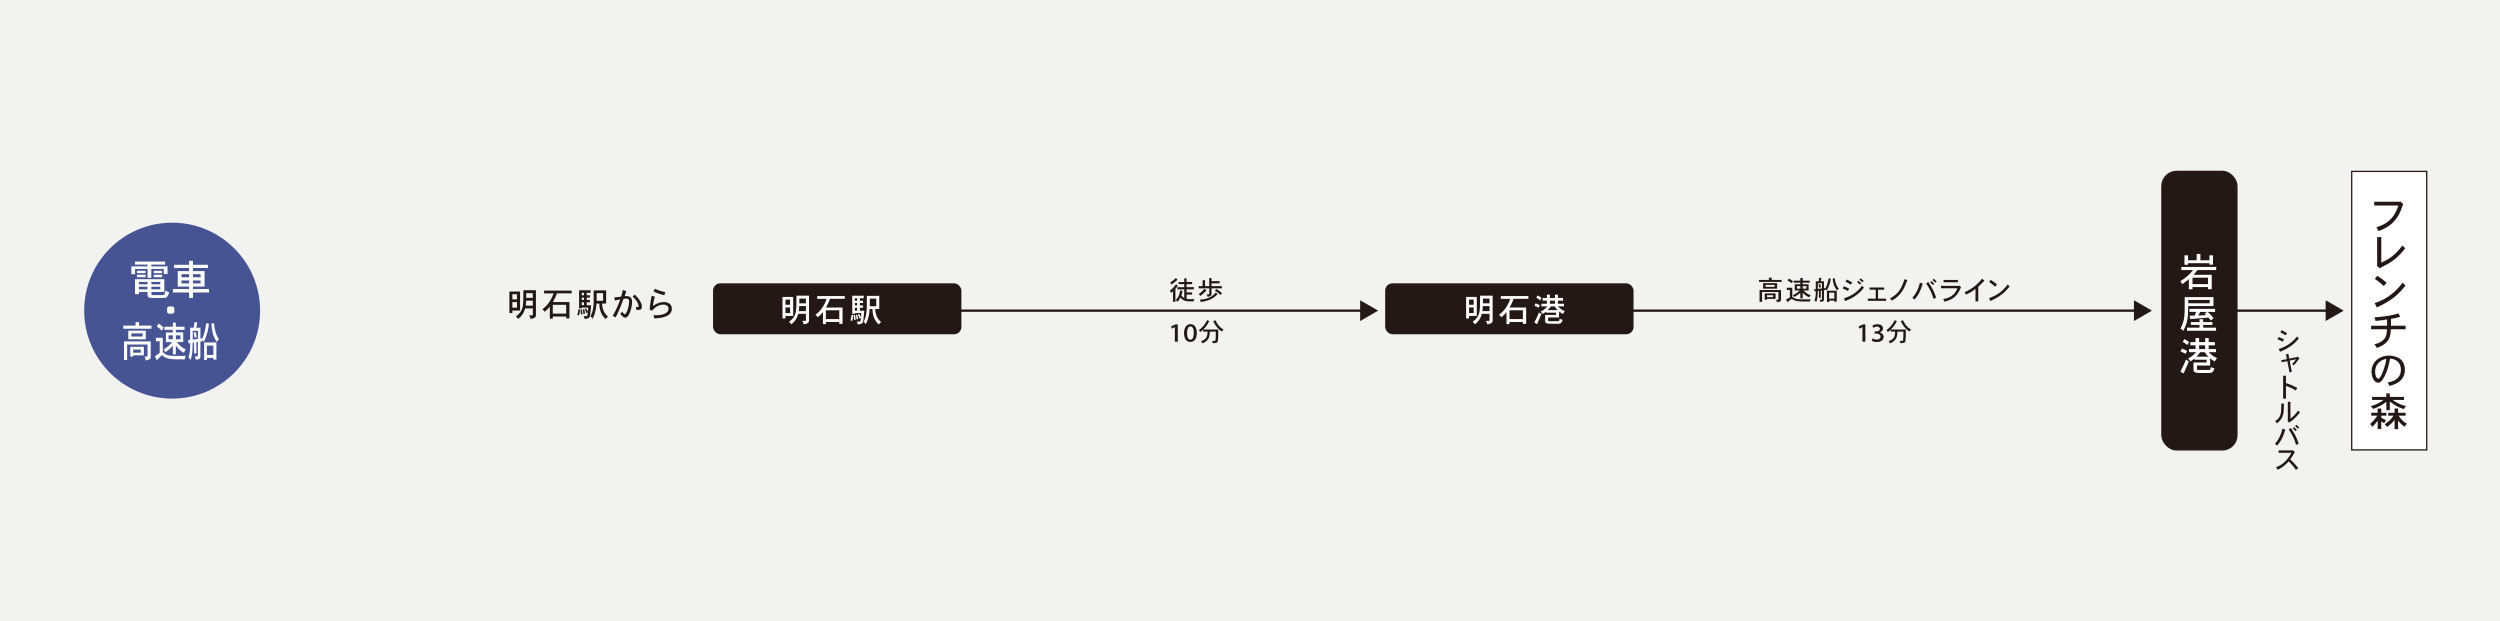 <?xml version="1.0" encoding="UTF-8"?>
<svg xmlns="http://www.w3.org/2000/svg" width="700" height="173.96" viewBox="0 0 700 173.96">
  <defs>
    <style>
      .cls-1 {
        fill: #f2f2f1;
      }

      .cls-2, .cls-3 {
        fill: #fff;
      }

      .cls-4 {
        fill: #231815;
      }

      .cls-5 {
        fill: #475493;
      }

      .cls-6 {
        stroke-width: .65px;
      }

      .cls-6, .cls-7 {
        fill: none;
      }

      .cls-6, .cls-7, .cls-3 {
        stroke: #231815;
        stroke-miterlimit: 10;
      }

      .cls-7, .cls-3 {
        stroke-width: .36px;
      }
    </style>
  </defs>
  <g id="_イヤー_1" data-name="レイヤー 1"/>
  <g id="_イヤー_2" data-name="レイヤー 2">
    <g id="design">
      <g>
        <rect class="cls-1" width="700" height="173.96"/>
        <g>
          <circle class="cls-5" cx="48.2" cy="86.98" r="24.63"/>
          <g>
            <path class="cls-2" d="M46.21,73.25v.83h-3.84v.51h4.54v2.13h-1.05v-1.42h-3.49v2.51h-1.05v-2.51h-3.5v1.47h-1.05v-2.18h4.55v-.51h-3.54v-.83h8.44Zm-.2,4.92v3.58h-3.62v.56c0,.3,.27,.32,.41,.32h1.66c1.08,0,1.3,0,1.4-.07,.12-.08,.32-.41,.52-1.24,.36,.25,.65,.42,1,.57-.46,1.41-.86,1.47-1.19,1.52-.24,.03-1.37,.03-1.95,.03-1.53,0-2.11,0-2.41-.1-.21-.07-.5-.21-.52-.74v-.85h-2.41v.6h-1.09v-4.18h8.21Zm-5.26-2.35v.65h-2.41v-.65h2.41Zm0,1.11v.68h-2.41v-.68h2.41Zm-1.86,2.02v.67h2.41v-.67h-2.41Zm0,1.34v.73h2.41v-.73h-2.41Zm3.5-1.34v.67h2.49v-.67h-2.49Zm0,1.34v.73h2.49v-.73h-2.49Zm3-4.47v.65h-2.35v-.65h2.35Zm0,1.11v.68h-2.35v-.68h2.35Z"/>
            <path class="cls-2" d="M54.04,73.02v1.12h4.19v.89h-4.19v.88h3.24v4.33h-3.24v.69h4.48v.97h-4.48v1.51h-1.09v-1.51h-4.53v-.97h4.53v-.69h-3.18v-4.33h3.18v-.88h-4.23v-.89h4.23v-1.12h1.09Zm-3.22,3.75v.86h2.13v-.86h-2.13Zm0,1.76v.83h2.13v-.83h-2.13Zm3.22-1.76v.86h2.12v-.86h-2.12Zm0,1.76v.83h2.12v-.83h-2.12Z"/>
            <path class="cls-2" d="M48.43,85.8l.38,.41v1.24l-.39,.37h-1.26l-.37-.37v-1.25l.39-.39h1.25Z"/>
            <path class="cls-2" d="M38.93,90.19v.98h3.47v.87h-7.89v-.87h3.45v-.98h.96Zm3.27,5.41v4.2c0,.83-.44,.94-1.44,1.13,0-.42-.13-.79-.27-1.09h.64c.12,0,.18-.05,.18-.2v-3.17h-5.71v4.31h-.87v-5.19h7.48Zm-1.38-3.02v2.42h-4.9v-2.42h4.9Zm-.54,4.51v2.4h-3v.34h-.8v-2.73h3.8Zm-3.51-3.73v.87h3.17v-.87h-3.17Zm.51,4.52v.86h2.14v-.86h-2.14Z"/>
            <path class="cls-2" d="M45.58,94.59v3.96c.66,.74,1.55,1.11,3.32,1.11h2.29c.21-.01,.3-.02,.81-.05-.12,.32-.21,.7-.28,1.02-3.92,0-4.96,0-6.4-1.2-.46,.49-.98,1.03-1.42,1.45l-.53-1.12c.46-.32,.92-.63,1.35-.94v-3.27h-1.07v-.96h1.94Zm-1.15-4c.46,.28,.99,.73,1.41,1.18l-.55,.8c-.42-.45-.9-.87-1.4-1.19l.54-.79Zm4.8-.27v1.16h2.44v.88h-2.44v.72h2.07v2.7h-1.79c.48,.62,.94,1.07,1.36,1.39,.23,.19,.55,.39,1.15,.66-.22,.27-.41,.58-.5,.95-1.01-.48-1.6-1.15-2.29-2v2.44h-.83v-2.42c-.44,.51-.89,.97-2.1,1.83-.15-.29-.32-.53-.52-.76,1.21-.73,1.74-1.29,2.43-2.08h-1.75v-2.7h1.94v-.72h-2.33v-.88h2.33v-1.16h.83Zm-2.04,3.57v1.1h1.2v-1.1h-1.2Zm2.04,0v1.1h1.29v-1.1h-1.29Z"/>
            <path class="cls-2" d="M56.12,91.75v3.06l.39-.07v.31c.65-1.31,.99-2.68,1.22-4.56l.77,.15c-.12,1.14-.46,3.28-1.45,5.13-.17-.22-.36-.42-.55-.56v.39l-.39,.06v4.13c0,.73-.34,.86-1.31,.92,0-.3-.09-.65-.24-.93h.68c.1,0,.17-.05,.17-.2v-3.82l-.42,.06v3.13h-.64v-3.03l-.41,.06c0,1.79-.06,3.3-.53,4.82-.16-.27-.38-.49-.64-.66,.23-.79,.5-1.73,.5-4.06l-.47,.07-.11-.94,.56-.05v-3.41h1c.07-.46,.14-1.01,.21-1.57l.78,.12c-.07,.51-.18,1.03-.28,1.46h1.14Zm-2.15,.87v2.48c.48-.06,.99-.13,1.44-.2v-2.28h-1.44Zm.55,1.96c-.08-.46-.19-.96-.32-1.41l.55-.23c.12,.45,.26,.96,.35,1.44l-.57,.21Zm6.07,1.3v4.81h-.84v-.49h-1.82v.6h-.77v-4.92h3.43Zm-2.66,.88v2.62h1.82v-2.62h-1.82Zm1.99-6.31c.13,1.74,.52,3.3,1.39,4.56-.2,.2-.41,.44-.6,.73-.92-1.3-1.31-2.59-1.55-5.12l.76-.17Z"/>
          </g>
          <g>
            <rect class="cls-4" x="605.34" y="47.99" width="21" height="77.98" rx="4.1" ry="4.1"/>
            <rect class="cls-7" x="605.34" y="47.99" width="21" height="77.98" rx="4.1" ry="4.1"/>
          </g>
          <g>
            <path class="cls-2" d="M620.53,74.74v.88h-5.25c-.38,.51-.71,.93-1.09,1.32h5.1v4.04h-1.06v-.6h-4.33v.61h-1.02v-2.82c-.69,.57-.96,.77-1.82,1.41-.2-.36-.34-.56-.59-.83,1.59-.99,2.74-1.98,3.59-3.13h-3.3v-.88h9.78Zm-4.42-3.64v1.78h2.53v-1.39h1v2.62h-1v-.41h-5.99v.43h-1v-2.63h1v1.38h2.42v-1.78h1.03Zm-2.21,6.65v1.8h4.33v-1.8h-4.33Z"/>
            <path class="cls-2" d="M619.77,83.2v2.49h-7.08c0,3.41-.17,4.62-1.38,6.95-.23-.28-.52-.49-.8-.62,.54-.97,1.11-2.3,1.19-4.61,.02-.74,.02-2.13,.02-4.21h8.04Zm-2.88,6.19v.78h2.59v.81h-2.59v.76h3.61v.87h-8.14v-.87h3.51v-.76h-2.44v-.81h2.44v-.78h1.02Zm-4.17-5.41v.93h6v-.93h-6Zm7.51,2.52v.84h-2.07c.81,.77,1.01,.97,1.67,1.74l-.81,.63c-.19-.27-.4-.54-.64-.8-1.61,.16-3.82,.33-5.11,.44l-.18-.98c.47,0,.94-.01,1.43-.01,.14-.33,.26-.68,.39-1.03h-1.87v-.84h7.19Zm-2.92,1.36l.63-.51h-1.9c-.16,.31-.34,.67-.52,1.01,.68-.02,1.42-.08,2.2-.13l-.41-.37Z"/>
            <path class="cls-2" d="M610.52,104.05c.57-1.09,1.11-2.3,1.54-3.35,.32,.18,.59,.36,.84,.5-.13,.28-1.3,2.98-1.49,3.38l-.9-.52Zm.42-6.44c.51,.16,1.01,.41,1.44,.64l-.42,.83c-.4-.24-.9-.47-1.4-.69l.38-.79Zm1.49-1.01c-.38-.31-.82-.64-1.27-.92l.5-.74c.44,.24,.92,.57,1.28,.84l-.51,.82Zm6-1.93v1.13h1.73v.9h-1.73v1.03h2.06v.89h-2.02c.46,.54,1.06,1.07,2.32,1.66-.27,.26-.5,.6-.67,.94-.47-.29-.89-.58-1.29-.9v2.02h-3.67v.91c0,.34,.33,.34,.37,.34h2.1c.98,0,1.12,0,1.18-.07,.08-.1,.09-.16,.22-.72,.32,.13,.66,.24,1,.33-.32,1.19-.74,1.31-1.72,1.31h-1.83c-1.23,0-2.31,0-2.31-.84v-2.11h3.67v-.77h-3.4v-.33c-.36,.31-.73,.57-1.13,.78-.14-.28-.37-.57-.66-.76,.93-.51,1.42-.88,2.28-1.8h-2.02v-.89h1.84v-1.03h-1.46v-.9h1.46v-1.13h1.01v1.13h1.7v-1.13h.98Zm-2.37,3.95c-.29,.4-.62,.87-1.03,1.25h3.32c-.4-.37-.78-.83-1.03-1.25h-1.25Zm-.31-1.92v1.03h1.7v-1.03h-1.7Z"/>
          </g>
          <rect class="cls-3" x="658.48" y="47.99" width="21" height="77.98"/>
          <g>
            <path class="cls-4" d="M672.14,56.44l.74,.69c-.14,.31-.2,.48-.24,.63-1.49,4.93-4.84,6.31-6.74,6.95-.07-.39-.27-.79-.5-1.08,2.69-.86,4.82-2.09,6.15-6.09h-6.77v-1.06h7.21l.14-.06Z"/>
            <path class="cls-4" d="M666.76,66.36v7.17c1.94-.86,3.79-1.91,5.92-4.81,.24,.28,.53,.57,.8,.77-1.65,2.13-3.19,3.65-6.53,5.27-.14,.07-.28,.12-.61,.38l-.83-.73,.09-.22v-7.81h1.17Z"/>
            <path class="cls-4" d="M664.9,84.87c.94-.31,3.7-1.22,6.27-3.88,.62-.66,1.1-1.21,1.59-1.88,.2,.31,.48,.61,.8,.83-2.43,2.99-4.14,4.32-8.06,6.14l-.59-1.22Zm2.57-4.78c-.67-.63-1.52-1.34-2.52-1.99l.68-.88c.92,.56,1.77,1.18,2.63,1.93l-.79,.93Z"/>
            <path class="cls-4" d="M669.47,91.21h4.1v.99h-4.15c-.06,1.82-.21,3.92-3.92,5.22-.13-.32-.37-.7-.68-1,.87-.24,1.99-.57,2.75-1.49,.66-.8,.72-1.61,.79-2.73h-4.45v-.99h4.47v-1.77c-.76,.14-2.01,.33-3.23,.43-.04-.32-.17-.69-.34-1,2.49-.21,4.38-.42,6.74-1.11l.5,.96c-.98,.27-1.69,.42-2.57,.56v1.93Z"/>
            <path class="cls-4" d="M668.56,107.09c2.61-.44,3.69-1.72,3.69-3.57s-1.12-2.97-3.04-3.11c-.58,3.61-1.83,5.71-2.46,6.35-.32,.33-.64,.4-.86,.4-1.08,0-1.87-1.5-1.87-3.09,0-2.64,2.1-4.51,5.03-4.51,1.14,0,2.57,.47,3.3,1.21,.7,.72,1.02,1.72,1.02,2.71,0,3.19-2.64,4.15-4.37,4.58-.11-.39-.27-.7-.46-.98Zm-3.53-3.03c0,1.11,.43,1.98,.92,1.98,.37,0,.72-.79,.91-1.18,.58-1.28,1.16-2.98,1.31-4.38-1.71,.33-3.14,1.54-3.14,3.58Z"/>
            <path class="cls-4" d="M666.76,114.39v1.19h1.43v.81h-1.43v.54c.36,.27,.8,.49,1.31,.72-.17,.31-.32,.56-.49,.84-.26-.11-.52-.28-.82-.49v2.13h-1.02v-2.29c-.67,.84-.84,1.04-1.5,1.68-.18-.3-.39-.56-.6-.8,.64-.61,1.32-1.26,2.02-2.34h-1.72v-.81h1.8v-1.19h1.02Zm2.39-4.25v1h3.98v.84h-3.18c1.66,1.22,2.87,1.51,3.73,1.7-.22,.26-.44,.54-.58,.86-.91-.26-1.93-.56-3.95-2.11v2.42h-.98v-2.33c-1.03,.82-2.2,1.49-3.73,1.99-.16-.28-.36-.54-.61-.8,1.22-.32,2.42-.84,3.54-1.72h-3.19v-.84h3.99v-1h.98Zm2.32,4.25v1.19h2.11v.81h-1.96c.71,1.16,1.49,1.75,2.29,2.25-.23,.26-.42,.52-.6,.87-.7-.46-1.04-.77-1.84-1.74v2.38h-.99v-2.55c-.71,.86-1.13,1.24-2.11,1.94-.2-.28-.38-.49-.67-.77,.81-.5,1.77-1.24,2.49-2.38h-1.48v-.81h1.77v-1.19h.99Z"/>
          </g>
          <g>
            <path class="cls-4" d="M329.12,84.51h-.68v-2.94c-.12,.13-.27,.28-.44,.43-.13-.18-.26-.34-.46-.56,.59-.5,1.04-.87,1.75-1.84l.51,.46c-.43,.53-.53,.64-.68,.8v3.66Zm.59-6.18c-.47,.47-1.03,.89-1.68,1.31-.1-.15-.24-.33-.4-.53,.56-.33,1.05-.7,1.63-1.26l.45,.49Zm2.54-.39v1.02h1.55v.59h-1.55v.85h2.03v.62h-2.03v.86h1.54v.6h-1.54v1.19c.45,.1,.59,.1,.93,.1,.43,0,.5,0,1.24-.03-.1,.2-.19,.4-.25,.66-2.13,0-2.65-.01-3.65-1.08-.3,.56-.44,.79-.82,1.18-.14-.19-.3-.33-.47-.49,.33-.35,.64-.73,.88-1.38,.07-.19,.25-.7,.32-1.31l.7,.14c-.08,.42-.15,.67-.33,1.25,.24,.38,.57,.62,.79,.74v-2.42h-1.92v-.62h1.92v-.85h-1.59v-.59h1.59v-1.02h.67Z"/>
            <path class="cls-4" d="M339.23,77.84v.88h2.27v.62h-2.27v.77h2.89v.63h-2.89v1.68c0,.16-.04,.27-.17,.36-.21,.16-.51,.27-.93,.34-.04-.26-.1-.44-.28-.7h.62c.08,0,.12-.05,.12-.13v-1.55h-2.96v-.63h1.1v-1.66h.68v1.66h1.17v-2.26h.65Zm-1.42,3.47c-.61,.67-1.16,1.16-1.73,1.56-.13-.23-.28-.39-.44-.55,.6-.38,1.08-.85,1.62-1.44l.55,.42Zm3.11,1.01c-.44,.5-.89,.99-1.9,1.46-.47,.22-1.33,.56-2.8,.79-.07-.26-.13-.42-.27-.67,2.73-.16,3.77-1.19,4.46-1.99l.5,.41Zm.83,.26c-.47-.43-.95-.79-1.58-1.19l.39-.48c.62,.39,.99,.65,1.62,1.15l-.43,.52Z"/>
          </g>
          <g>
            <path class="cls-4" d="M328.98,91.6h-.02l-.88,.44-.16-.64,1.16-.56h.7v4.82h-.82v-4.06Z"/>
            <path class="cls-4" d="M331.53,93.27c0-1.53,.7-2.51,1.82-2.51s1.76,.98,1.76,2.45c0,1.54-.62,2.54-1.82,2.54h-.01c-1.09,0-1.74-.96-1.76-2.48Zm2.73-.04c0-1.15-.3-1.83-.94-1.83-.56,0-.94,.67-.94,1.83-.02,1.21,.36,1.88,.93,1.88h0c.62,0,.94-.69,.94-1.88Z"/>
            <path class="cls-4" d="M336.87,92.86v-.53c-.23,.22-.52,.45-.75,.63-.13-.2-.27-.37-.44-.53,.27-.19,.72-.5,1.25-1.14,.14-.16,.68-.82,1.06-1.65l.62,.27c-.53,1.06-1.11,1.77-1.69,2.35h4.2c0,.86,0,2.95-.16,3.38-.12,.36-.34,.38-1.36,.47-.04-.21-.13-.44-.24-.65h.73c.22,0,.25-.13,.29-.59,.04-.51,.06-1.33,.06-2.02h-1.67c-.08,1.45-.21,2.48-2.08,3.3-.07-.21-.21-.41-.41-.62,.62-.2,1.21-.53,1.53-1.1,.23-.43,.27-.92,.32-1.59h-1.25Zm3.44-3.19c.69,1.33,1.15,1.95,2.29,2.63-.2,.15-.39,.35-.48,.54-.59-.41-1.53-1.06-2.42-2.91l.62-.27Z"/>
          </g>
          <g>
            <path class="cls-4" d="M496.07,77.75v.63h2.78v.56h-6.32v-.56h2.77v-.63h.77Zm2.62,3.46v2.69c0,.53-.36,.6-1.16,.73,0-.27-.1-.5-.22-.7h.51c.1,0,.14-.03,.14-.13v-2.03h-4.58v2.76h-.7v-3.32h5.99Zm-1.1-1.94v1.55h-3.92v-1.55h3.92Zm-.43,2.88v1.54h-2.4v.22h-.64v-1.75h3.04Zm-2.81-2.39v.56h2.54v-.56h-2.54Zm.41,2.89v.55h1.71v-.55h-1.71Z"/>
            <path class="cls-4" d="M501.84,80.57v2.54c.53,.47,1.24,.71,2.66,.71h1.83c.17,0,.24-.01,.65-.03-.1,.21-.17,.45-.22,.65-3.14,0-3.97,0-5.12-.77-.37,.31-.79,.66-1.13,.93l-.42-.72c.37-.21,.73-.4,1.08-.6v-2.09h-.86v-.62h1.55Zm-.92-2.56c.37,.18,.79,.47,1.13,.76l-.44,.51c-.33-.29-.72-.56-1.12-.76l.43-.5Zm3.84-.17v.74h1.96v.56h-1.96v.46h1.65v1.73h-1.43c.39,.4,.75,.68,1.09,.89,.19,.12,.44,.25,.92,.42-.18,.17-.33,.37-.4,.61-.81-.3-1.28-.73-1.83-1.28v1.56h-.67v-1.55c-.36,.33-.71,.62-1.68,1.17-.12-.19-.26-.34-.42-.49,.97-.47,1.39-.82,1.94-1.33h-1.4v-1.73h1.56v-.46h-1.87v-.56h1.87v-.74h.67Zm-1.63,2.28v.7h.96v-.7h-.96Zm1.63,0v.7h1.03v-.7h-1.03Z"/>
            <path class="cls-4" d="M510.71,78.75v1.96l.31-.04v.2c.52-.84,.79-1.71,.98-2.92l.62,.1c-.1,.73-.37,2.1-1.16,3.29-.13-.14-.29-.27-.44-.36v.25l-.31,.04v2.65c0,.47-.27,.55-1.05,.59,0-.19-.07-.42-.19-.59h.54c.08,0,.13-.03,.13-.13v-2.45l-.33,.04v2h-.51v-1.94l-.33,.04c0,1.15-.05,2.11-.42,3.08-.13-.17-.3-.31-.51-.42,.19-.5,.4-1.1,.4-2.6l-.38,.04-.09-.6,.45-.03v-2.18h.8c.06-.3,.11-.65,.17-1.01l.62,.07c-.06,.33-.14,.66-.22,.93h.91Zm-1.72,.56v1.59c.39-.04,.79-.08,1.16-.13v-1.46h-1.16Zm.44,1.25c-.07-.3-.16-.62-.26-.9l.44-.15c.1,.29,.21,.62,.28,.92l-.46,.13Zm4.86,.83v3.08h-.67v-.31h-1.45v.39h-.62v-3.15h2.74Zm-2.13,.56v1.68h1.45v-1.68h-1.45Zm1.59-4.04c.1,1.11,.42,2.11,1.11,2.92-.16,.13-.33,.28-.48,.47-.73-.83-1.05-1.66-1.24-3.28l.61-.11Z"/>
            <path class="cls-4" d="M517.42,81.46c-.63-.33-.99-.49-1.45-.67l.28-.62c.54,.19,.81,.3,1.51,.65l-.33,.63Zm-1.1,2.07c1.98-.62,3.78-1.73,5.09-3.57,.11,.24,.3,.44,.5,.6-1.74,2.18-3.58,3.06-5.27,3.75l-.33-.78Zm1.91-3.83c-.66-.42-.96-.59-1.5-.85l.36-.58c.57,.27,1.09,.56,1.54,.83l-.4,.6Zm2.56,0c-.23-.24-.5-.5-.79-.75l.32-.35c.31,.24,.6,.5,.83,.73l-.36,.36Zm.21-1.77c.29,.23,.58,.48,.85,.75l-.39,.33c-.24-.24-.54-.5-.82-.72l.36-.36Z"/>
            <path class="cls-4" d="M527.57,80.5v.62h-1.72v2.5h2.26v.61h-5.12v-.61h2.21v-2.5h-1.71v-.62h4.09Z"/>
            <path class="cls-4" d="M534.05,78.44c-.82,2.24-1.63,4.16-4.33,5.76-.12-.24-.3-.47-.53-.63,2.13-1.2,3.13-2.36,4.07-5.39l.79,.26Z"/>
            <path class="cls-4" d="M538.37,79.42c-.49,1.55-.99,3.03-2.34,4.47-.14-.2-.35-.4-.57-.53,1.05-1.13,1.71-2.49,2.12-4.23l.79,.29Zm1.56-.45c1.45,2.2,1.72,3,2.19,4.39l-.75,.31c-.5-1.74-.82-2.38-2.05-4.34l.61-.36Zm1.3,.85c-.22-.23-.5-.51-.79-.78l.36-.34c.27,.24,.57,.53,.79,.76l-.36,.36Zm.21-1.78c.29,.23,.58,.49,.82,.74l-.37,.36c-.22-.23-.51-.5-.79-.73l.34-.38Z"/>
            <path class="cls-4" d="M548.68,80.01l.41,.39c-.55,1.19-.67,1.46-1.05,1.95-.68,.9-1.64,1.63-3.61,2.14-.04-.28-.16-.55-.35-.76,2.8-.36,3.62-2.11,4.01-3.01h-4.61v-.67h5.05l.15-.04Zm-.46-1.63v.66h-4.02v-.66h4.02Z"/>
            <path class="cls-4" d="M553.92,84.39h-.78v-3.5c-.7,.56-1.59,1.13-2.68,1.62-.07-.24-.22-.49-.4-.7,2.03-.82,3.69-2.22,4.92-3.77l.66,.56c-1,1.01-1.12,1.12-1.72,1.67v4.12Z"/>
            <path class="cls-4" d="M556.93,83.47c.63-.21,2.47-.82,4.18-2.59,.42-.44,.73-.81,1.06-1.25,.13,.21,.32,.41,.53,.56-1.62,2-2.77,2.88-5.38,4.1l-.39-.82Zm1.71-3.19c-.44-.42-1.02-.9-1.68-1.33l.45-.59c.62,.37,1.18,.79,1.76,1.29l-.53,.62Z"/>
          </g>
          <g>
            <path class="cls-4" d="M521.5,91.6h-.02l-.88,.44-.16-.64,1.16-.56h.7v4.82h-.82v-4.06Z"/>
            <path class="cls-4" d="M524.32,94.76c.19,.12,.67,.32,1.17,.32,.79,0,1.07-.46,1.06-.82,0-.61-.6-.85-1.19-.85h-.46v-.62h.46c.46,0,1.02-.21,1.02-.7,0-.33-.24-.64-.84-.64-.42,0-.85,.19-1.06,.33l-.21-.61c.28-.2,.84-.39,1.44-.39,1.03,0,1.53,.56,1.53,1.18,0,.5-.3,.92-.93,1.13v.02c.62,.1,1.11,.56,1.11,1.2,0,.81-.68,1.46-1.91,1.46-.62,0-1.15-.18-1.41-.36l.21-.64Z"/>
            <path class="cls-4" d="M529.39,92.86v-.53c-.23,.22-.52,.45-.75,.63-.13-.2-.27-.37-.44-.53,.27-.19,.72-.5,1.25-1.14,.14-.16,.68-.82,1.06-1.65l.62,.27c-.53,1.06-1.11,1.77-1.69,2.35h4.2c0,.86,0,2.95-.16,3.38-.12,.36-.34,.38-1.36,.47-.04-.21-.13-.44-.24-.65h.73c.22,0,.25-.13,.29-.59,.04-.51,.06-1.33,.06-2.02h-1.67c-.08,1.45-.21,2.48-2.08,3.3-.07-.21-.21-.41-.41-.62,.62-.2,1.21-.53,1.53-1.1,.23-.43,.27-.92,.32-1.59h-1.25Zm3.44-3.19c.69,1.33,1.15,1.95,2.29,2.63-.2,.15-.39,.35-.48,.54-.59-.41-1.53-1.06-2.42-2.91l.62-.27Z"/>
          </g>
          <g>
            <path class="cls-4" d="M145.62,81.63v5.32h-2.16v.7h-.83v-6.02h2.99Zm-2.16,.74v1.46h1.29v-1.46h-1.29Zm0,2.2v1.57h1.29v-1.57h-1.29Zm6.6-3.31v6.86c0,.75-.29,.94-1.48,1.19-.06-.33-.18-.66-.42-.99h.9c.09,0,.13-.05,.13-.16v-1.81h-2.13c-.39,1.4-1.05,2.2-1.95,2.95-.17-.28-.41-.5-.65-.7,1.72-1.26,1.98-2.53,2.05-4.14,.02-.47,.04-1.08,.04-3.2h3.52Zm-.87,4.33v-1.41h-1.87c-.02,.41-.06,.96-.11,1.41h1.98Zm-1.85-3.5v1.32h1.85v-1.32h-1.85Z"/>
            <path class="cls-4" d="M160.07,81.35v.79h-4.14c-.32,.89-.57,1.48-1.12,2.44h4.63v4.58h-.91v-.53h-3.75v.6h-.83v-3.37c-.55,.67-.94,1.06-1.45,1.44-.15-.25-.34-.49-.66-.69,.62-.46,2.18-1.63,3.16-4.46h-2.65v-.79h7.72Zm-5.29,4v2.46h3.75v-2.46h-3.75Z"/>
            <path class="cls-4" d="M162.42,86.69c-.08,.85-.15,1.19-.28,1.64l-.49-.14c.19-.6,.27-1.14,.3-1.56l.47,.06Zm2.94-5.4v.7h-1.08v.68h.9v.64h-.9v.67h.89v.66h-.89v.83h1.24c-.15,1.6-.26,2.82-.38,3.17-.1,.27-.21,.38-.52,.49-.23,.09-.63,.19-.9,.2-.05-.3-.14-.56-.35-.81h.64c.2,0,.31,0,.38-.06,.07-.08,.15-.65,.19-.97l-.44,.12c-.09-.41-.28-.81-.41-1.11l.37-.13c.21,.33,.36,.6,.5,.95,.06-.44,.07-.87,.08-1.19h-1.78v.2h-.75v-5.05h3.21Zm-2.42,5.37c.09,.46,.12,.68,.19,1.31l-.46,.08c-.04-.67-.05-.81-.15-1.36l.42-.04Zm-.05-4.67v.68h.62v-.68h-.62Zm0,1.32v.67h.62v-.67h-.62Zm0,1.32v.83h.62v-.83h-.62Zm.66,1.94c.11,.33,.23,.79,.31,1.2l-.5,.14c-.02-.51-.11-.91-.19-1.25l.39-.09Zm6.16-5.28v3.69h-1.12c.04,1.82,.72,2.86,1.66,3.68-.31,.19-.54,.44-.67,.68-.56-.55-1.74-1.7-1.78-4.35h-.78c-.16,2.4-.69,3.46-1.09,4.25-.15-.24-.42-.55-.6-.7,.82-1.39,.88-3.22,.9-4.01,0-.13,0-.23,0-3.22h3.47Zm-2.65,.78v2.15h1.81v-2.15h-1.81Z"/>
            <path class="cls-4" d="M175.37,81.51c-.13,.43-.35,1.05-.46,1.42,.2-.02,.36-.03,.5-.03,1.57,0,1.57,1.26,1.57,1.62,0,1.12-.33,2.36-.66,3.11-.53,1.24-.96,1.32-1.26,1.32-.56,0-1.18-.81-1.38-1.09,.26-.24,.42-.42,.54-.6,.2,.31,.51,.75,.73,.75,.4,0,.81-1.38,.95-1.88,.2-.74,.26-1.22,.26-1.78,0-.26,0-.74-.89-.74-.16,0-.37,.02-.68,.05-.38,1.06-1.24,3.43-2.2,5.2l-.82-.44c.83-1.33,1.56-3.08,2.12-4.59-.38,.06-.49,.08-1.52,.33l-.14-.9c.52,0,1.25-.12,1.89-.2,.12-.34,.36-1.17,.48-1.86l.95,.32Zm2.39,.99c.48,.48,.94,.95,1.35,1.63,.33,.52,.61,1.08,.61,1.69,0,.78-.28,.96-1.03,.96-.17,0-.35,0-.55-.04,0-.06,0-.14,0-.2,0-.19-.03-.4-.08-.63,.24,.03,.5,.06,.53,.06,.19,0,.23-.14,.23-.25,0-.05-.04-1.24-1.68-2.69l.6-.54Z"/>
            <path class="cls-4" d="M183.38,83.1c-.35,1.04-.47,1.75-.56,2.58,1.19-.86,2.19-1.1,3.07-1.1,1.17,0,2.23,.59,2.23,1.84,0,2.58-3.88,2.7-4.97,2.72,0-.17-.05-.53-.18-.9,.28,.02,.51,.03,.71,.03,2.06,0,3.52-.63,3.52-1.84,0-.57-.45-1.14-1.45-1.14-.49,0-1.95,.14-3.15,1.7l-.69-.29c.06-.57,.09-.89,.12-1.17,.09-.87,.19-1.51,.42-2.72l.94,.29Zm2.63-.44c-1.17-.26-1.9-.52-3.03-1.03l.36-.79c1,.46,1.46,.61,2.94,.99l-.27,.82Z"/>
          </g>
          <rect class="cls-4" x="199.65" y="79.33" width="69.54" height="14.26" rx="2.05" ry="2.05"/>
          <rect class="cls-4" x="387.85" y="79.33" width="69.54" height="14.26" rx="2.05" ry="2.05"/>
          <g>
            <path class="cls-2" d="M222.09,83.15v5.32h-2.16v.7h-.83v-6.02h2.99Zm-2.16,.74v1.46h1.29v-1.46h-1.29Zm0,2.2v1.57h1.29v-1.57h-1.29Zm6.6-3.31v6.86c0,.75-.29,.94-1.48,1.19-.06-.33-.18-.66-.42-.99h.9c.09,0,.13-.05,.13-.16v-1.81h-2.13c-.39,1.4-1.05,2.2-1.95,2.95-.17-.28-.41-.5-.65-.7,1.72-1.26,1.98-2.53,2.05-4.14,.02-.47,.04-1.08,.04-3.2h3.52Zm-.87,4.33v-1.41h-1.87c-.02,.41-.06,.96-.11,1.41h1.98Zm-1.85-3.5v1.32h1.85v-1.32h-1.85Z"/>
            <path class="cls-2" d="M236.54,82.88v.79h-4.14c-.32,.89-.57,1.48-1.12,2.44h4.63v4.58h-.91v-.53h-3.75v.6h-.83v-3.37c-.55,.67-.94,1.06-1.45,1.44-.15-.25-.34-.49-.66-.69,.62-.46,2.18-1.63,3.16-4.46h-2.65v-.79h7.72Zm-5.29,4v2.46h3.75v-2.46h-3.75Z"/>
            <path class="cls-2" d="M238.9,88.22c-.08,.85-.15,1.19-.28,1.64l-.49-.14c.19-.6,.27-1.14,.3-1.56l.47,.06Zm2.94-5.4v.7h-1.08v.68h.9v.64h-.9v.67h.89v.66h-.89v.83h1.24c-.15,1.6-.26,2.82-.38,3.17-.1,.27-.21,.38-.52,.49-.23,.09-.63,.19-.9,.2-.05-.3-.14-.56-.35-.81h.64c.2,0,.31,0,.38-.06,.07-.08,.15-.65,.19-.97l-.44,.12c-.09-.41-.28-.81-.41-1.11l.37-.13c.21,.33,.36,.6,.5,.95,.06-.44,.07-.87,.08-1.19h-1.78v.2h-.75v-5.05h3.21Zm-2.42,5.37c.09,.46,.12,.68,.19,1.31l-.46,.08c-.04-.67-.05-.81-.15-1.36l.42-.04Zm-.05-4.67v.68h.62v-.68h-.62Zm0,1.32v.67h.62v-.67h-.62Zm0,1.32v.83h.62v-.83h-.62Zm.66,1.94c.11,.33,.23,.79,.31,1.2l-.5,.14c-.02-.51-.11-.91-.19-1.25l.39-.09Zm6.16-5.28v3.69h-1.12c.04,1.82,.72,2.86,1.66,3.68-.31,.19-.54,.44-.67,.68-.56-.55-1.74-1.7-1.78-4.35h-.78c-.16,2.4-.69,3.46-1.09,4.25-.15-.24-.42-.55-.6-.7,.82-1.39,.88-3.22,.9-4.01,0-.13,0-.23,0-3.22h3.47Zm-2.65,.78v2.15h1.81v-2.15h-1.81Z"/>
          </g>
          <g>
            <path class="cls-2" d="M413.5,83.15v5.32h-2.16v.7h-.83v-6.02h2.99Zm-2.16,.74v1.46h1.29v-1.46h-1.29Zm0,2.2v1.57h1.29v-1.57h-1.29Zm6.6-3.31v6.86c0,.75-.29,.94-1.48,1.19-.06-.33-.18-.66-.42-.99h.9c.09,0,.13-.05,.13-.16v-1.81h-2.13c-.39,1.4-1.05,2.2-1.95,2.95-.17-.28-.41-.5-.65-.7,1.72-1.26,1.98-2.53,2.05-4.14,.02-.47,.04-1.08,.04-3.2h3.52Zm-.87,4.33v-1.41h-1.87c-.02,.41-.06,.96-.11,1.41h1.98Zm-1.85-3.5v1.32h1.85v-1.32h-1.85Z"/>
            <path class="cls-2" d="M427.95,82.88v.79h-4.14c-.32,.89-.57,1.48-1.12,2.44h4.63v4.58h-.91v-.53h-3.75v.6h-.83v-3.37c-.55,.67-.94,1.06-1.45,1.44-.15-.25-.34-.49-.66-.69,.62-.46,2.18-1.63,3.16-4.46h-2.65v-.79h7.72Zm-5.29,4v2.46h3.75v-2.46h-3.75Z"/>
            <path class="cls-2" d="M429.62,90.31c.47-.91,.93-1.92,1.29-2.8,.27,.15,.49,.3,.7,.42-.11,.23-1.08,2.48-1.24,2.82l-.75-.44Zm.35-5.37c.43,.13,.84,.34,1.2,.54l-.35,.69c-.33-.2-.75-.39-1.17-.57l.31-.66Zm1.24-.84c-.31-.26-.69-.54-1.06-.77l.42-.62c.37,.2,.77,.47,1.06,.7l-.43,.69Zm5-1.61v.94h1.44v.75h-1.44v.86h1.71v.74h-1.69c.38,.45,.88,.89,1.94,1.38-.22,.21-.42,.5-.56,.79-.39-.24-.74-.48-1.07-.75v1.69h-3.06v.76c0,.29,.28,.29,.31,.29h1.75c.81,0,.94,0,.98-.06,.06-.08,.07-.13,.19-.6,.27,.11,.55,.2,.83,.28-.27,.99-.62,1.09-1.44,1.09h-1.53c-1.03,0-1.93,0-1.93-.7v-1.76h3.06v-.64h-2.83v-.28c-.3,.26-.61,.47-.94,.65-.12-.23-.31-.47-.55-.63,.78-.43,1.19-.73,1.9-1.5h-1.69v-.74h1.54v-.86h-1.21v-.75h1.21v-.94h.84v.94h1.42v-.94h.82Zm-1.97,3.3c-.24,.33-.52,.72-.86,1.05h2.77c-.33-.31-.65-.69-.86-1.05h-1.05Zm-.26-1.6v.86h1.42v-.86h-1.42Z"/>
          </g>
          <g>
            <line class="cls-6" x1="262.93" y1="86.98" x2="381.69" y2="86.98"/>
            <polygon class="cls-4" points="380.84 89.89 385.88 86.98 380.84 84.07 380.84 89.89"/>
          </g>
          <g>
            <line class="cls-6" x1="453.71" y1="86.98" x2="598.35" y2="86.98"/>
            <polygon class="cls-4" points="597.5 89.89 602.54 86.98 597.5 84.07 597.5 89.89"/>
          </g>
          <g>
            <path class="cls-4" d="M639.17,95.68c-.39-.23-.79-.44-1.47-.68l.3-.63c.53,.17,1.05,.39,1.54,.67l-.36,.64Zm-1.12,2.04c2.44-.76,4.03-2.11,5.15-3.54,.13,.21,.3,.43,.48,.57-1.16,1.48-2.68,2.62-4.4,3.37-.2,.09-.44,.18-.87,.37l-.36-.76Zm1.91-3.83c-.94-.58-1.05-.64-1.45-.85l.33-.59c.39,.19,.87,.42,1.53,.84l-.41,.6Z"/>
            <path class="cls-4" d="M643.36,99.89l.5,.43c-.76,1.05-1.19,1.53-1.62,2l-.42-.39c.39-.43,.79-.9,1.1-1.33-.6,.12-1.23,.24-1.83,.37,.49,2.46,.51,2.6,.63,3.17l-.65,.13c-.16-.83-.21-1.07-.63-3.16-.54,.13-1.07,.24-1.56,.33l-.14-.57c.46-.08,1.06-.2,1.59-.31l-.26-1.37,.65-.13c.07,.43,.18,.97,.27,1.37,.33-.07,1.91-.4,2.27-.49l.11-.06Z"/>
            <path class="cls-4" d="M640.07,105.21v2.05c1.13,.39,1.75,.6,3.17,1.37l-.43,.72c-.93-.59-1.67-.94-2.74-1.32v3.6h-.79v-6.42h.79Z"/>
            <path class="cls-4" d="M639.52,113c-.04,1.7-.06,2.66-.38,3.52-.1,.26-.5,1.27-1.62,2.02-.11-.23-.28-.45-.47-.62,1.68-1.05,1.71-2.25,1.71-4.92h.76Zm1.8-.49v4.69c.98-.75,1.41-1.21,2.14-2.22,.14,.14,.34,.31,.53,.45-.48,.65-1.34,1.8-3.03,2.9l-.47-.53,.1-.11v-5.18h.73Z"/>
            <path class="cls-4" d="M639.89,120.31c-.49,1.55-.99,3.03-2.34,4.47-.14-.2-.35-.4-.57-.53,1.05-1.13,1.71-2.49,2.12-4.23l.79,.29Zm1.56-.45c1.45,2.2,1.72,3,2.19,4.39l-.75,.31c-.5-1.74-.82-2.38-2.05-4.34l.61-.36Zm1.3,.85c-.22-.23-.5-.51-.79-.78l.36-.34c.27,.24,.57,.53,.79,.76l-.36,.36Zm.22-1.78c.29,.23,.58,.49,.82,.74l-.37,.36c-.22-.23-.51-.5-.79-.73l.34-.38Z"/>
            <path class="cls-4" d="M642.07,126.07l.47,.52c-.1,.16-.47,.84-.56,.98-.21,.36-.38,.61-.7,1.05,.19,.19,1.02,1,1.17,1.17,.39,.43,.62,.71,1.08,1.28l-.66,.5c-.57-.82-1.06-1.39-2.02-2.4-1.13,1.2-1.73,1.68-3.08,2.37-.1-.26-.29-.49-.52-.67,1.92-.8,3.08-1.79,4.35-4.09h-3.59v-.67h3.96l.1-.04Z"/>
          </g>
          <g>
            <line class="cls-6" x1="623.02" y1="86.98" x2="652.03" y2="86.98"/>
            <polygon class="cls-4" points="651.18 89.89 656.22 86.98 651.18 84.07 651.18 89.89"/>
          </g>
        </g>
      </g>
    </g>
  </g>
</svg>